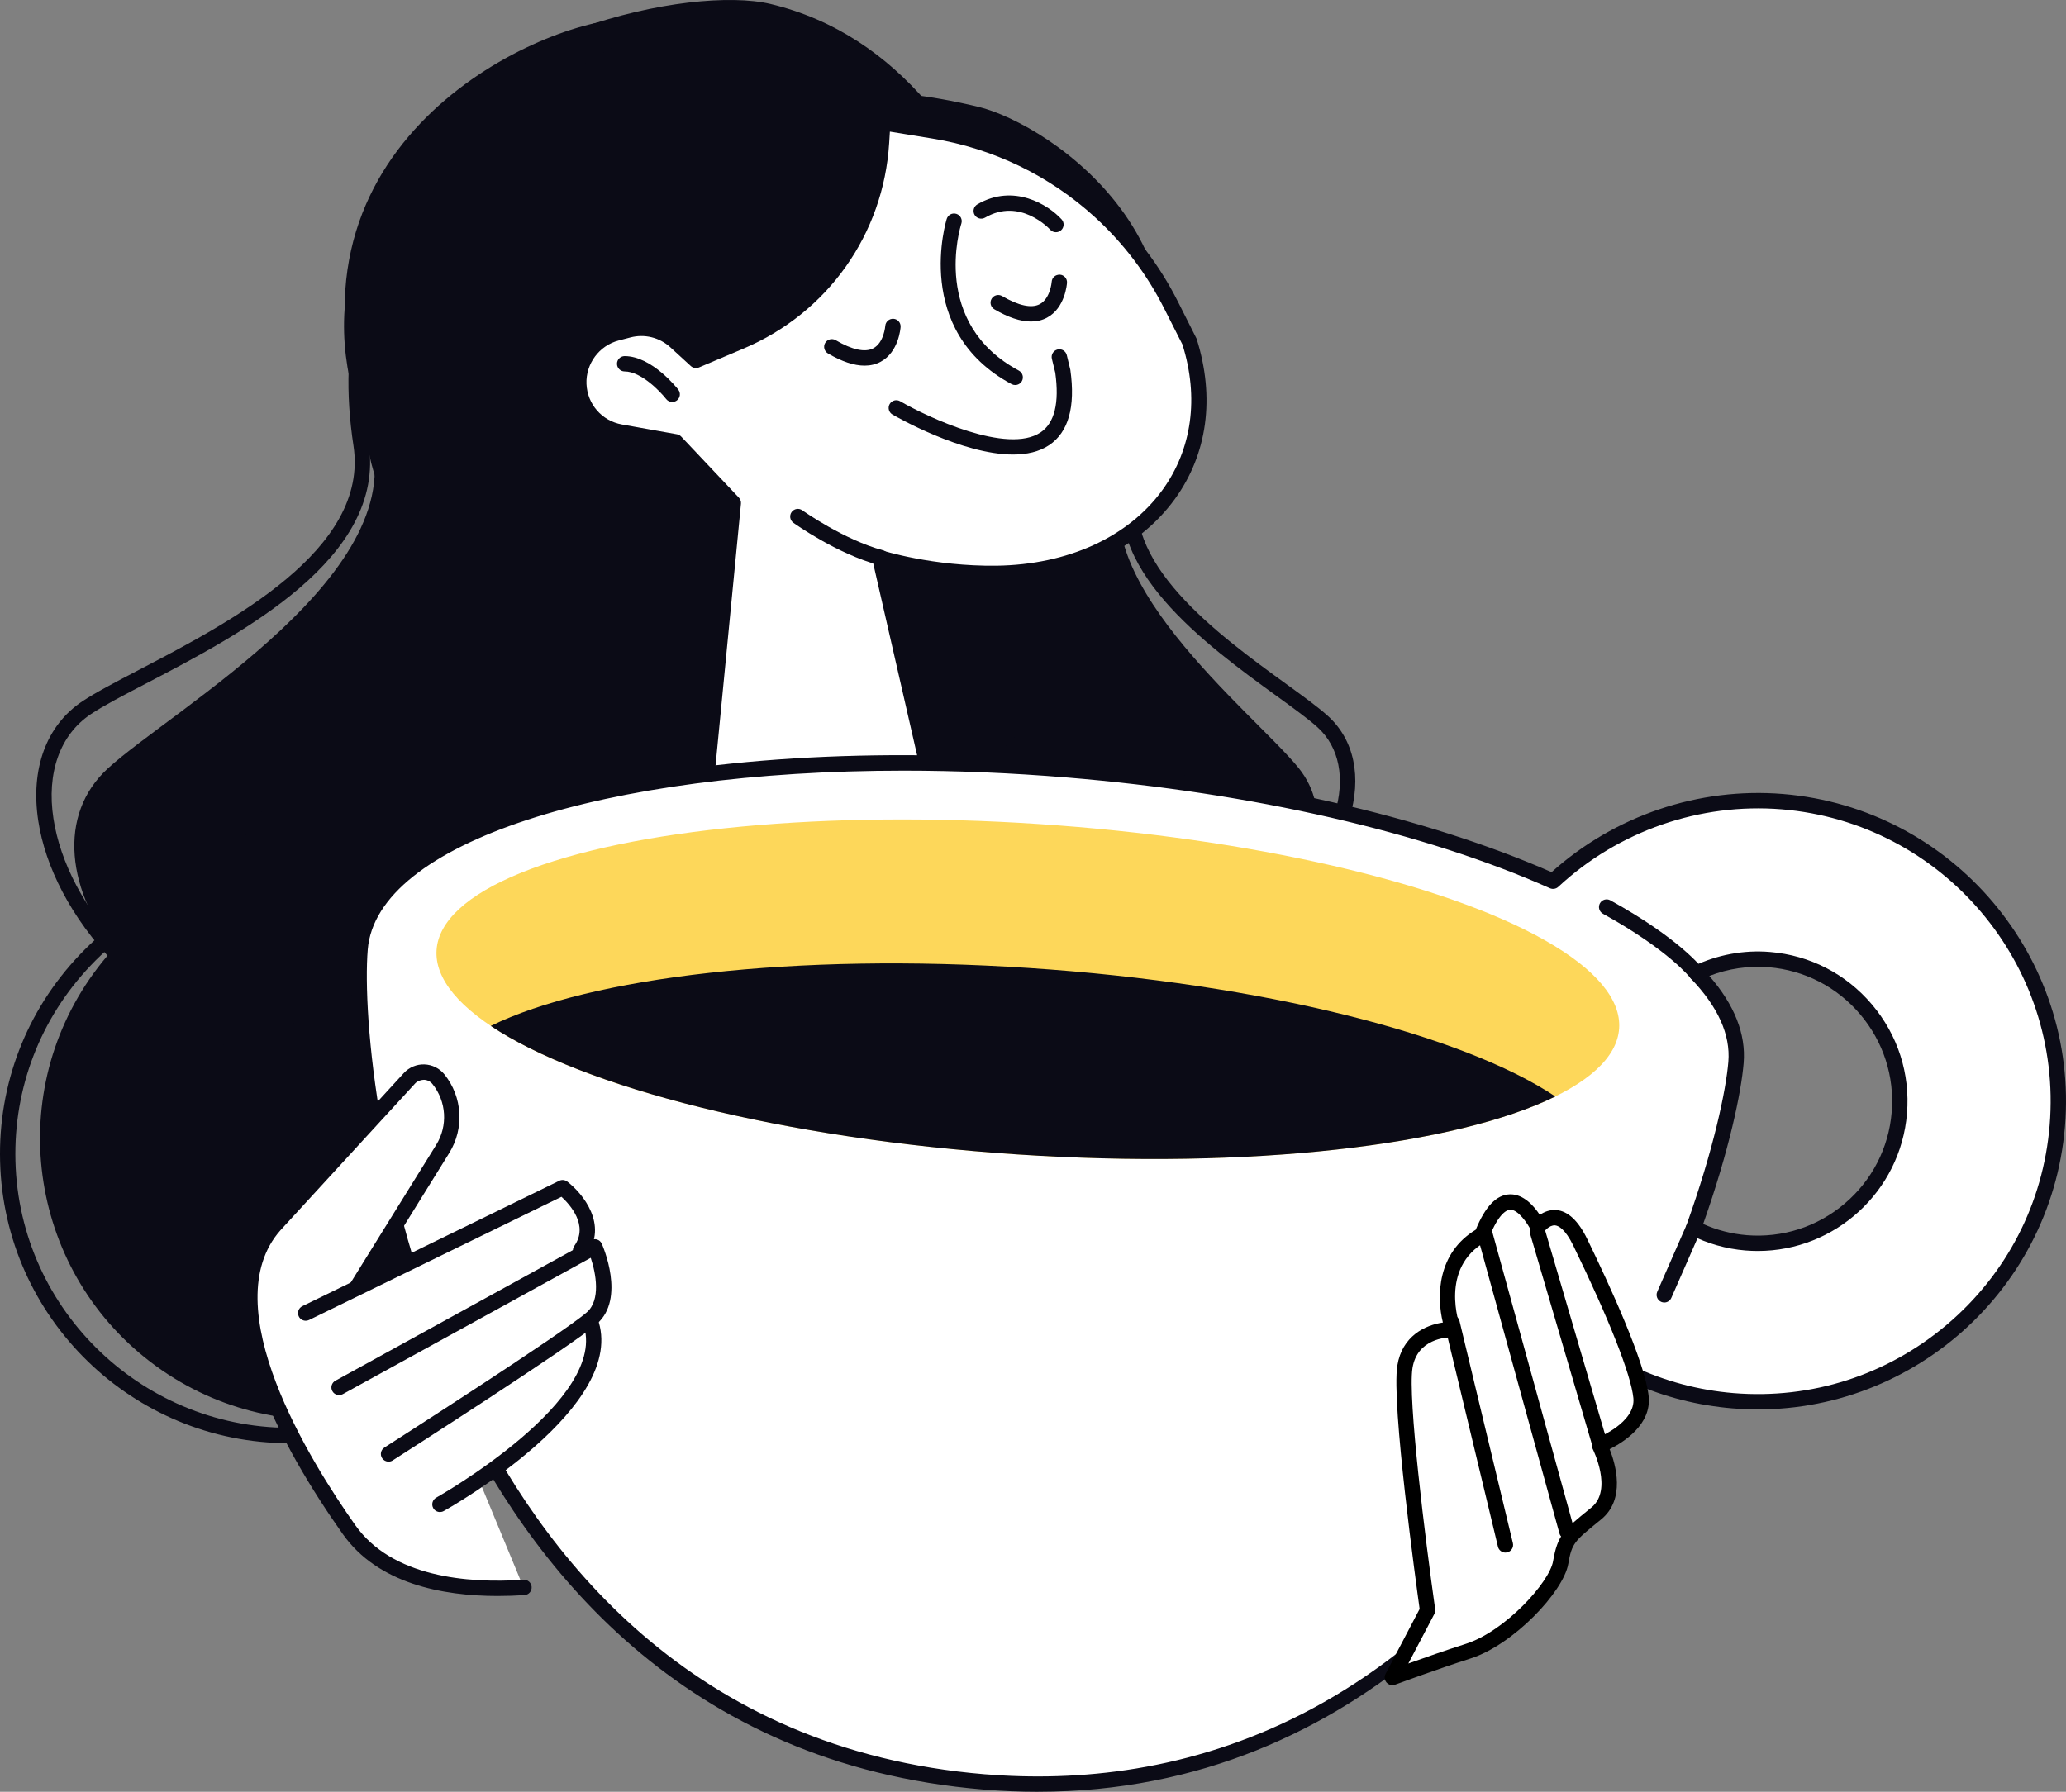<?xml version="1.0" encoding="UTF-8"?>
<svg id="Layer_1" xmlns="http://www.w3.org/2000/svg" version="1.1" viewBox="0 0 153.776 133.4">
  <rect x="0" y="0" width="153.776" height="133.4" fill="#808080" stroke="none"/>
  <!-- Generator: Adobe Illustrator 29.6.0, SVG Export Plug-In . SVG Version: 2.1.1 Build 207)  -->
  <defs>
    <style>
      .st0 {
        fill: #0b0b16;
      }

      .st1 {
        fill: #fdd75a;
      }

      .st2 {
        fill: #fff;
      }
    </style>
  </defs>
  <g>
    <path class="st0" d="M82.135,73.739c-.557,0-1.173-.363-1.921-1.128-6.181-6.317-23.005-44.071-21.077-56.082.425-2.645,4.766-4.089,11.612-3.868h0c2.87.094,8.771,2.13,12.388,7.196,3.055,4.277,3.675,9.778,1.793,15.908-1.837,5.987,5.768,11.503,10.8,15.153,1.28.928,2.386,1.73,3.105,2.382,1.964,1.779,2.547,4.562,1.599,7.637-1.649,5.346-7.894,11.374-18.127,12.791-.057.008-.114.012-.172.012ZM69.397,13.782c-5.971,0-8.891,1.427-9.132,2.928-.801,4.991,1.947,15.998,7.35,29.445,4.72,11.746,10.362,22.536,13.415,25.656.794.811,1.119.786,1.12.783,9.735-1.348,15.648-6.996,17.19-11.995.812-2.632.348-4.984-1.273-6.452-.674-.61-1.756-1.396-3.009-2.304-5.296-3.841-13.299-9.646-11.221-16.413,1.798-5.859,1.249-10.875-1.631-14.908-3.199-4.479-8.648-6.625-11.496-6.718-.454-.015-.892-.022-1.314-.022Z"/>
    <path class="st0" d="M72.783,7.944c5.46,1.306,19.848,11.007,11.307,26.798-4.247,7.852,9.23,18.311,12.559,22.423,5.16,6.373-4.485,18.036-21.933,16.699-5.012-.384-19.746-51.828-15.028-64.934.801-2.226,5.667-2.763,13.096-.985Z"/>
    <circle class="st0" cx="80.625" cy="77.357" r="16.983" transform="translate(-25.088 41.174) rotate(-24.92)"/>
    <path class="st0" d="M82.457,96.134c-1.009,0-2.025-.087-3.04-.263-4.62-.802-8.651-3.354-11.351-7.188-2.699-3.834-3.744-8.49-2.942-13.109h0c.802-4.62,3.355-8.651,7.188-11.351s8.489-3.746,13.11-2.942c9.536,1.655,15.948,10.761,14.294,20.298-.803,4.62-3.355,8.651-7.189,11.351-2.992,2.106-6.484,3.205-10.069,3.205ZM82.384,62.16c-3.352,0-6.616,1.027-9.414,2.997-3.584,2.524-5.971,6.292-6.721,10.612h0c-.75,4.319.227,8.672,2.751,12.256s6.292,5.971,10.612,6.72c8.924,1.548,17.429-4.446,18.977-13.361,1.548-8.916-4.447-17.43-13.362-18.977-.948-.165-1.899-.246-2.843-.246ZM65.686,75.671h.01-.01Z"/>
    <circle class="st0" cx="82.812" cy="62.81" r="10.786" transform="translate(3.527 130.017) rotate(-77.466)"/>
    <path class="st0" d="M78.433,83.628c-8.152,9.695-21.93,28.382-33.382,27.694-12.529-.752-39.829-13.467-27.219-34.313,2.976-4.536,8.518-7.669,12.085-11.011,5.543-5.192,5.404-10.219,1.359-22.602-4.045-12.383-9.237-17.949-2.201-30.693C34.745,2.432,51.441-1.108,57.332.293c19.195,4.563,22.914,33.671,21.355,41.987-1.559,8.316-9.583,9.388-7.773,18.063,1.138,5.452,5.203,14.121,7.517,23.285Z"/>
  </g>
  <g>
    <path class="st0" d="M22.987,79.952c-.144,0-.281-.02-.412-.058-12.18-3.558-18.684-11.992-19.726-18.773-.595-3.87.597-7.114,3.27-8.901.99-.662,2.481-1.439,4.207-2.34,6.835-3.566,17.164-8.955,15.985-16.688-1.202-7.891.487-14.277,5.021-18.983,5.014-5.204,12.555-6.939,16.306-6.51h0c8.2.939,13.319,3.5,13.358,6.683.188,14.982-27.114,57.963-35.784,64.548-.906.688-1.626,1.021-2.226,1.021ZM46.406,8.777c-3.751,0-9.961,1.772-14.251,6.226-4.274,4.435-5.86,10.497-4.714,18.018,1.301,8.541-9.463,14.157-16.586,17.874-1.696.885-3.161,1.649-4.1,2.277-2.289,1.53-3.301,4.365-2.776,7.777.987,6.422,7.219,14.432,18.917,17.849.075.023.495.082,1.626-.776,8.56-6.502,35.518-48.875,35.333-63.624-.026-2.068-3.854-4.589-12.346-5.562h0c-.336-.039-.705-.058-1.102-.058Z"/>
    <path class="st0" d="M46.02,1.441c-6.9.61-26.212,9.858-18.632,30.672,3.769,10.35-14.567,20.687-19.371,25.107-7.447,6.85,2.223,22.824,23.763,24.337,6.187.435,33.445-59.705,30.049-76.553-.577-2.861-6.42-4.394-15.808-3.563Z"/>
    <circle class="st0" cx="23.936" cy="84.756" r="20.955" transform="translate(-58.693 54.278) rotate(-53.983)"/>
    <path class="st0" d="M21.52,107.447C9.9,107.447.302,98.147.007,86.465c-.146-5.748,1.957-11.209,5.918-15.376,3.962-4.167,9.31-6.542,15.058-6.688,11.878-.307,21.764,9.11,22.064,20.975.3,11.866-9.11,21.764-20.976,22.064-.184.005-.368.007-.551.007ZM21.534,65.537c-.174,0-.347.002-.522.006-5.443.138-10.507,2.386-14.258,6.333s-5.742,9.117-5.604,14.56c.284,11.236,9.684,20.117,20.892,19.862,11.236-.284,20.146-9.657,19.862-20.893-.28-11.062-9.368-19.868-20.37-19.868Z"/>
    <circle class="st0" cx="23.889" cy="66.606" r="13.308"/>
    <path class="st0" d="M16.951,64.286c4.203,10.048,10.716,28.919,20.291,31.293,10.475,2.597,36.142-.834,31.141-21.177-1.278-4.486-5.023-8.479-7.093-12.137-3.217-5.683-1.813-9.773,4.683-18.898,6.496-9.125,12.186-12.36,9.681-24.624-2.018-9.884-14.812-17.072-20.007-17.435C38.725.127,28.204,23.062,27.35,30.286c-.854,7.225,5.456,10.164,1.744,16.818-2.333,4.182-7.893,10.254-12.143,17.181Z"/>
  </g>
  <g>
    <g>
      <path class="st2" d="M65.705,9.136l3.791.617c4.619.752,8.919,2.831,12.377,5.984v0c2.178,1.986,3.974,4.355,5.298,6.988l1.384,2.753c2.907,9.261-3.728,17.064-14.377,17.21-4.904.067-8.695-1.165-8.695-1.165l5.024,21.959h-18.452l2.528-26.035-4.297-4.55-4.096-.731c-1.742-.311-3.034-1.79-3.107-3.558v-0c-.074-1.775,1.099-3.361,2.818-3.809l.881-.23c1.24-.323,2.559.004,3.503.87l1.519,1.392,3.316-1.403c6.022-2.548,10.086-8.283,10.494-14.809l.093-1.482Z"/>
      <path class="st0" d="M70.508,64.053h-18.452c-.161,0-.315-.068-.423-.187-.108-.12-.161-.279-.146-.439l2.502-25.777-3.989-4.224-3.911-.698c-2.021-.361-3.492-2.045-3.578-4.097-.085-2.029,1.279-3.873,3.245-4.386l.88-.229c1.434-.375,2.941,0,4.034,1.001l1.248,1.144,2.977-1.26c5.862-2.48,9.75-7.966,10.146-14.318l.093-1.482c.01-.161.088-.311.214-.411.127-.1.29-.143.448-.117l3.791.617c4.74.771,9.122,2.89,12.67,6.125,2.238,2.041,4.063,4.448,5.424,7.154l1.385,2.752c1.385,4.386.8,8.59-1.611,11.922-2.758,3.81-7.594,6.039-13.269,6.116-3.545.057-6.489-.56-7.931-.927l4.81,21.022c.039.169-.002.348-.11.484-.108.136-.273.215-.447.215ZM52.686,62.91h17.105l-4.864-21.261c-.046-.201.02-.41.171-.549.151-.138.367-.187.562-.122.038.012,3.774,1.196,8.511,1.138,5.311-.073,9.815-2.13,12.358-5.644,2.195-3.032,2.722-6.876,1.482-10.823l-1.351-2.667c-1.298-2.581-3.038-4.876-5.172-6.823-3.385-3.086-7.563-5.106-12.084-5.842l-3.168-.516-.053.852c-.424,6.788-4.578,12.65-10.842,15.3l-3.315,1.403c-.207.085-.444.046-.609-.105l-1.519-1.392c-.806-.738-1.918-1.013-2.973-.738l-.88.23c-1.448.377-2.454,1.737-2.392,3.231.063,1.512,1.147,2.753,2.637,3.02l4.096.731c.121.021.231.081.315.17l4.297,4.55c.113.12.169.283.153.448l-2.466,25.409Z"/>
    </g>
    <path class="st0" d="M75.407,33.841c-3.803 0-8.718-2.827-8.979-2.979-.272-.159-.365-.509-.207-.781.159-.274.508-.366.781-.207,2.073,1.205,7.992,3.969,10.451,2.319,1.04-.699,1.407-2.195,1.093-4.447l-.253-1.035c-.074-.307.114-.616.421-.69.315-.074.616.115.69.421l.264,1.09c.391,2.778-.145,4.647-1.578,5.61-.745.5-1.675.699-2.684.699Z"/>
    <path class="st0" d="M75.563,28.666c-.091,0-.184-.022-.27-.068-7.412-3.971-4.851-12.224-4.824-12.307.097-.301.416-.465.719-.369.3.097.465.418.369.719-.096.302-2.287,7.433,4.276,10.949.278.149.383.496.234.774-.103.192-.3.302-.504.302Z"/>
    <path class="st0" d="M64.351,27.222c-.784,0-1.696-.304-2.727-.91-.272-.16-.363-.51-.203-.782.16-.272.511-.363.782-.203,1.22.717,2.186.927,2.798.604.796-.419.891-1.654.892-1.666.022-.314.293-.55.608-.532.314.021.552.291.533.605-.005.076-.132,1.877-1.493,2.6-.356.189-.753.284-1.19.284Z"/>
    <path class="st0" d="M76.737,23.936c-.784,0-1.697-.304-2.727-.91-.272-.16-.363-.51-.203-.782s.51-.364.782-.203c1.22.717,2.188.927,2.797.605.796-.419.892-1.654.893-1.667.022-.313.274-.537.608-.532.313.021.552.291.532.605-.005.076-.133,1.878-1.493,2.601-.355.189-.753.283-1.189.283Z"/>
    <path class="st0" d="M78.596,17.29c-.154,0-.309-.062-.422-.185-.091-.1-2.264-2.413-4.851-.903-.275.158-.623.066-.782-.206-.159-.273-.067-.623.206-.782,2.714-1.584,5.29.04,6.272,1.12.212.233.194.593-.038.806-.109.1-.247.149-.385.149Z"/>
    <path class="st0" d="M50.034,29.929c-.17,0-.338-.076-.451-.22-.446-.572-1.872-2.055-3.088-2.055-.315,0-.571-.256-.571-.571s.256-.571.571-.571c2.025,0,3.911,2.394,3.99,2.495.193.249.149.608-.1.802-.104.081-.228.121-.351.121Z"/>
    <path class="st0" d="M65.579,42.094c-.049,0-.099-.006-.148-.02-3.129-.839-6.247-3.059-6.378-3.153-.256-.184-.315-.541-.131-.797.183-.257.54-.315.797-.131.03.021,3.083,2.193,6.008,2.977.305.082.486.396.404.7-.069.255-.3.424-.552.424Z"/>
  </g>
  <g>
    <path class="st2" d="M132.667,59.685c-6.516-.538-12.62,1.788-17.07,5.922-9.026-4.02-21.809-7.11-36.141-8.293-28.28-2.334-51.855,3.634-52.655,13.33-.8,9.696,4.74,58.575,46.437,62.016,24.818,2.048,39.911-14.8,48.078-30.422,2.351,1.107,4.933,1.822,7.671,2.048,12.296,1.015,23.126-8.164,24.141-20.461,1.015-12.296-8.164-23.126-20.46-24.141ZM129.957,92.529c-1.402-.116-2.715-.507-3.899-1.107,1.966-5.466,2.963-9.988,3.156-12.326.185-2.242-.877-4.486-2.949-6.642,1.638-.787,3.494-1.173,5.432-1.013,5.813.48,10.153,5.6,9.673,11.413-.48,5.813-5.6,10.153-11.413,9.673Z"/>
    <path class="st0" d="M77.251,133.4c-1.323,0-2.674-.056-4.06-.17-22.386-1.848-33.904-16.784-39.625-28.989-6.496-13.858-7.746-28.65-7.334-33.643.839-10.164,24.239-16.25,53.272-13.854,13.766,1.137,26.524,4.042,35.983,8.189,4.693-4.218,10.951-6.334,17.228-5.819v0c12.61,1.041,22.023,12.147,20.982,24.757-1.041,12.612-12.142,22.027-24.758,20.982-2.559-.211-5.035-.841-7.369-1.873-6.29,11.833-20.044,30.416-44.319,30.418ZM67.276,57.376c-22.254,0-39.247,5.348-39.904,13.317-.404,4.894.832,19.413,7.229,33.063,5.593,11.932,16.844,26.533,38.684,28.336,13.896,1.145,33.425-3.149,47.524-30.118.144-.271.476-.382.75-.252,2.355,1.109,4.869,1.78,7.474,1.995,5.797.474,11.437-1.335,15.885-5.104s7.162-9.038,7.641-14.833c.988-11.982-7.955-22.536-19.938-23.525-6.083-.497-12.146,1.602-16.635,5.772-.167.156-.414.195-.621.103-9.379-4.177-22.147-7.105-35.955-8.245-4.165-.344-8.233-.509-12.134-.509ZM130.835,93.137c-.307,0-.614-.013-.925-.038h0c-1.436-.119-2.818-.511-4.11-1.166-.257-.131-.377-.432-.279-.703,2.03-5.645,2.952-10.089,3.124-12.18.166-2.012-.772-4.098-2.791-6.199-.127-.132-.183-.316-.15-.497s.149-.334.314-.413c1.791-.86,3.772-1.232,5.727-1.067,2.964.244,5.657,1.632,7.585,3.906,1.928,2.275,2.855,5.16,2.61,8.123-.479,5.817-5.368,10.234-11.104,10.234ZM130.004,91.96c2.66.214,5.249-.613,7.29-2.344,2.042-1.73,3.287-4.148,3.507-6.808.219-2.659-.613-5.248-2.343-7.29-1.73-2.042-4.148-3.287-6.808-3.507-1.502-.122-3.013.101-4.423.648,1.875,2.153,2.734,4.331,2.556,6.483-.181,2.199-1.068,6.477-3.013,11.985,1.027.459,2.112.738,3.233.831h0Z"/>
  </g>
  <g>
    <line class="st2" x1="126.058" y1="91.423" x2="123.875" y2="96.401"/>
    <path class="st0" d="M123.875,96.973c-.077,0-.155-.016-.229-.048-.289-.127-.421-.464-.294-.753l2.184-4.979c.127-.29.469-.418.753-.294.289.127.421.464.294.753l-2.184,4.979c-.094.215-.304.342-.523.342Z"/>
  </g>
  <ellipse class="st1" cx="76.506" cy="73.648" rx="12.324" ry="44.108" transform="translate(-2.04 145.117) rotate(-86.209)"/>
  <path class="st0" d="M115.769,81.634c-6.855-4.579-21.73-8.41-39.163-9.565-17.429-1.155-32.678.678-40.078,4.312,6.855,4.579,21.73,8.41,39.163,9.565,17.429,1.155,32.678-.678,40.078-4.312Z"/>
  <path class="st0" d="M126.265,73.026c-.173,0-.344-.078-.456-.228-.015-.019-1.616-2.07-6.499-4.769-.276-.152-.377-.5-.224-.776.152-.275.497-.378.776-.224,5.134,2.837,6.791,4.99,6.858,5.081.19.252.14.61-.112.8-.103.078-.224.115-.344.115Z"/>
  <g>
    <path class="st2" d="M35.758,110.442l3.113,7.516s-7.937,2.421-12.892-4.076c-4.954-6.497-10.487-17.801-5.524-22.678,4.963-4.877,10.951-14.778,12.665-9.966,1.284,3.605-6.351,14.062-6.351,14.062l15.06-6.709s1.942,2.323,2.215,4.957c.272,2.634,3.981,8.906-8.286,16.894Z"/>
    <path class="st0" d="M37.056,118.824c-4.146,0-8.935-.925-11.543-4.612-4.343-6.143-10.831-17.35-5.484-23.388l10.026-10.931c.394-.429.959-.668,1.534-.646.582.019,1.125.289,1.491.743,1.347,1.673,1.492,4.022.36,5.848l-6.41,10.332c-.168.268-.52.35-.787.184-.268-.166-.351-.519-.185-.787l6.41-10.332c.877-1.412.765-3.231-.278-4.527-.156-.193-.388-.31-.637-.317-.234.006-.487.093-.655.275l-10.02,10.924c-4.998,5.644,2.229,17.239,5.569,21.962,2.73,3.861,8.31,4.345,12.517,4.065.312-.028.587.218.608.532.021.315-.218.588-.533.608-.635.042-1.3.066-1.982.066Z"/>
    <path class="st0" d="M22.754,98.33c-.211,0-.415-.117-.514-.32-.138-.284-.021-.626.263-.765l19.122-9.334c.192-.096.425-.072.598.06,1.191.911,3.028,3.222,1.457,5.447-.181.259-.538.322-.796.138-.258-.182-.319-.538-.137-.796,1.082-1.533-.334-3.088-.956-3.657l-18.786,9.17c-.081.039-.166.058-.25.058Z"/>
    <path class="st0" d="M28.921,108.821c-.188,0-.373-.093-.482-.264-.17-.266-.092-.619.174-.789.132-.085,13.279-8.493,15.071-10.072,1.043-.919.674-2.889.286-4.05l-18.456,10.15c-.276.151-.624.052-.776-.226-.152-.276-.051-.624.226-.776l19.03-10.466c.14-.076.306-.091.457-.041.152.051.275.163.34.309.074.166,1.787,4.074-.351,5.957-1.858,1.638-14.667,9.83-15.212,10.178-.095.062-.202.09-.307.09Z"/>
    <path class="st0" d="M32.746,112.573c-.2,0-.395-.105-.499-.292-.154-.275-.056-.624.219-.778.13-.072,13.005-7.358,10.93-12.971-.109-.296.042-.625.338-.734.297-.109.625.043.734.338,2.411,6.523-10.877,14.048-11.444,14.365-.088.049-.184.072-.278.072Z"/>
  </g>
  <g>
    <g>
      <path class="st2" d="M106.258,119.89s-2.153-15.223-1.687-18.132c.467-2.909,3.58-2.768,3.58-2.768,0,0-1.785-4.828,2.15-7.043,2.022-5.165,4.174-.582,4.174-.582,0,0,1.533-2.193,3.148,1.128,1.83,3.762,4.289,9.224,4.522,11.531.234,2.308-3.089,3.579-3.089,3.579,0,0,1.766,3.441-.241,5.074s-2.341,1.862-2.651,3.654c-.323,1.868-3.883,5.641-6.889,6.599-2.526.806-5.641,1.958-5.641,1.958l2.623-4.999Z"/>
      <path d="M103.635,125.46c-.161,0-.318-.068-.43-.194-.156-.178-.187-.433-.076-.643l2.537-4.835c-.254-1.819-2.111-15.302-1.659-18.12.354-2.211,2.085-3.017,3.389-3.205-.48-1.967-.422-5.17,2.447-6.909.714-1.739,1.543-2.601,2.534-2.634.019,0,.037-.001.055-.001.988,0,1.749.877,2.178,1.53.327-.227.748-.393,1.22-.36.869.069,1.646.794,2.308,2.155,1.599,3.285,4.318,9.178,4.577,11.724.212,2.097-1.877,3.408-2.906,3.923.45,1.134,1.201,3.739-.633,5.23l-.16.131c-1.831,1.489-2.022,1.646-2.287,3.178-.362,2.092-4.098,6.031-7.278,7.046-2.484.792-5.585,1.938-5.616,1.949-.064.023-.132.035-.198.035ZM108.064,99.562c-.401,0-2.578.102-2.929,2.288-.358,2.232.947,12.725,1.688,17.961.018.119-.004.239-.06.346l-1.938,3.692c1.146-.411,2.815-.997,4.275-1.463,2.91-.927,6.225-4.565,6.499-6.151.338-1.954.79-2.321,2.692-3.869l.161-.131c1.622-1.319.108-4.34.093-4.37-.073-.145-.082-.313-.024-.465s.178-.271.328-.329c.029-.012,2.913-1.146,2.727-2.987-.176-1.731-1.805-5.864-4.468-11.339-.617-1.269-1.121-1.494-1.366-1.516-.446-.024-.799.463-.803.468-.118.164-.324.247-.517.236-.202-.019-.38-.141-.466-.324-.243-.513-.96-1.558-1.544-1.546-.232.008-.851.229-1.581,2.094-.048.123-.137.226-.252.29-3.456,1.945-1.959,6.169-1.894,6.348.066.18.038.381-.075.535-.113.153-.298.226-.487.233-.007-.001-.028-.001-.061-.001Z"/>
    </g>
    <g>
      <line class="st2" x1="112.053" y1="115.02" x2="108.079" y2="98.477"/>
      <path d="M112.052,115.592c-.259,0-.493-.176-.556-.438l-3.974-16.543c-.074-.308.115-.616.422-.689.309-.076.616.115.689.422l3.974,16.543c.074.308-.115.616-.422.689-.045.011-.09.016-.134.016Z"/>
    </g>
    <g>
      <line class="st2" x1="116.624" y1="114.013" x2="110.513" y2="91.828"/>
      <path d="M116.624,114.585c-.251,0-.481-.166-.551-.42l-6.111-22.186c-.084-.304.095-.618.399-.702.304-.09.619.095.702.399l6.111,22.186c.084.304-.095.618-.399.702-.051.015-.102.021-.151.021Z"/>
    </g>
    <g>
      <line class="st2" x1="119.077" y1="107.503" x2="114.441" y2="91.707"/>
      <path d="M119.077,108.074c-.247,0-.476-.161-.549-.41l-4.636-15.796c-.089-.303.085-.621.388-.71.304-.09.621.086.71.388l4.636,15.796c.089.303-.085.621-.388.71-.054.016-.108.022-.161.022Z"/>
    </g>
  </g>
</svg>